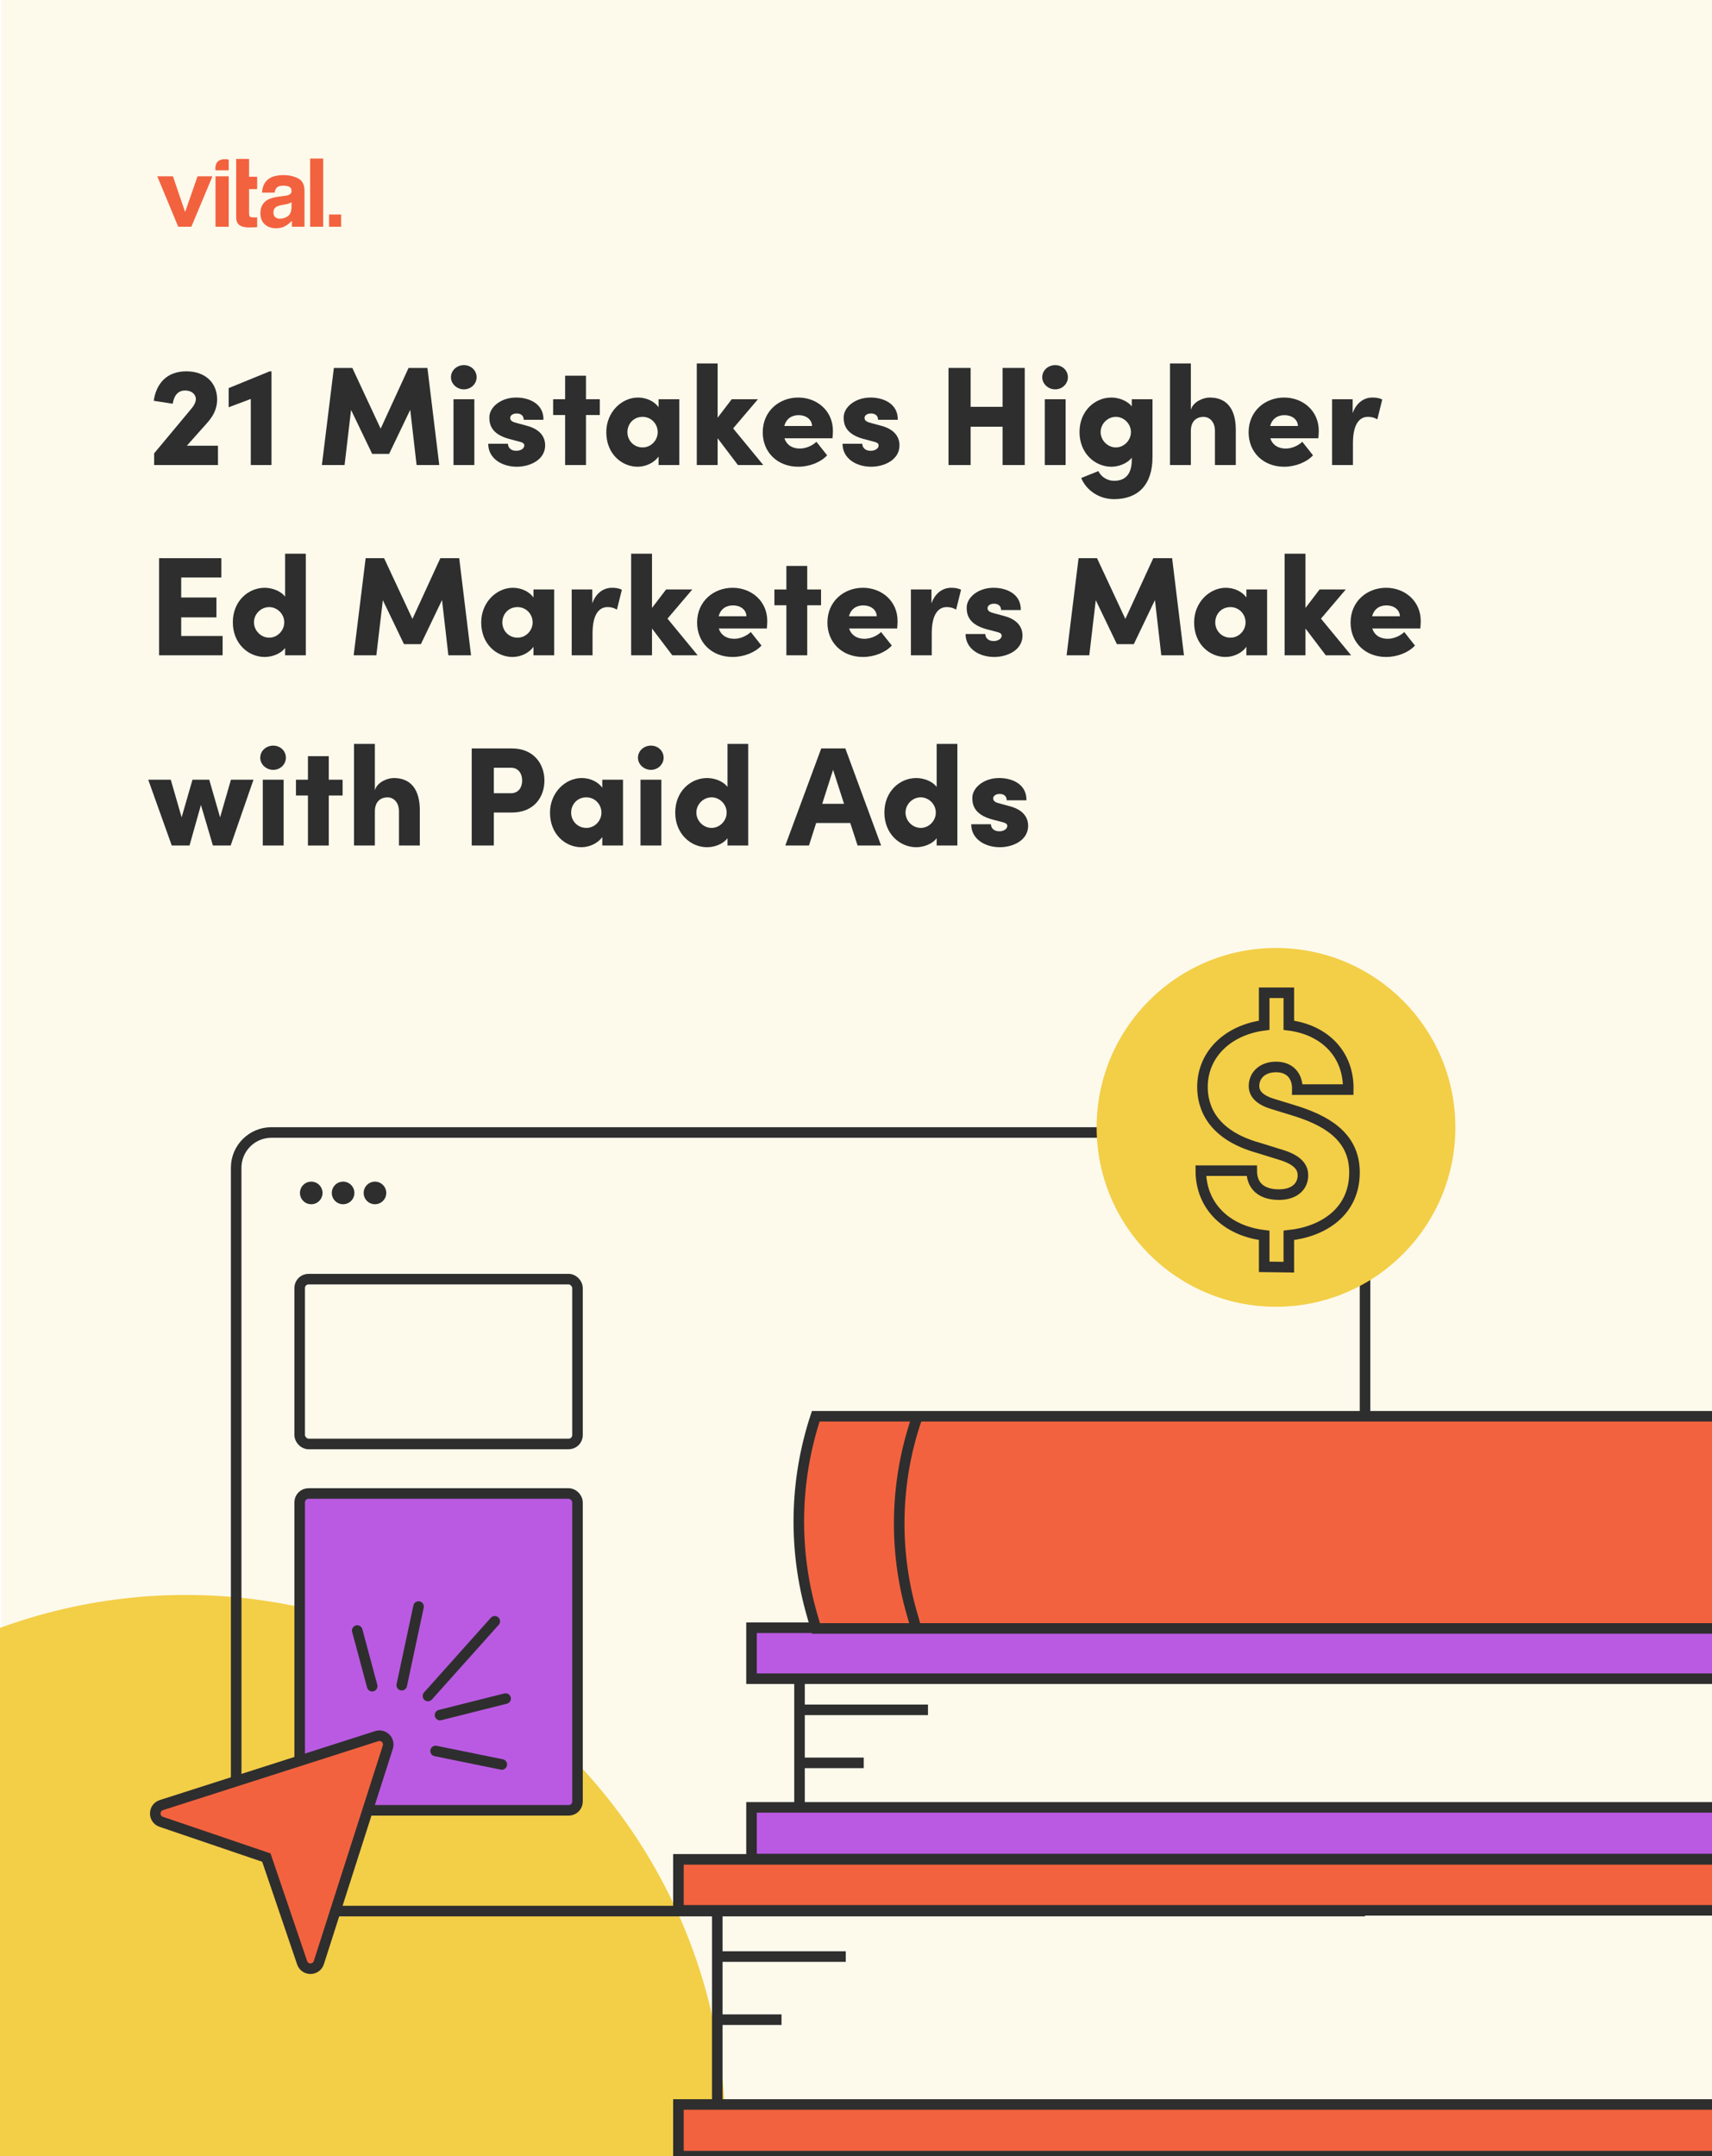 <?xml version="1.0" encoding="UTF-8"?> <svg xmlns="http://www.w3.org/2000/svg" width="243" height="306" viewBox="0 0 243 306" fill="none"><rect x="0" y="0" width="243" height="306" fill="#333333" stroke="none"/><g clip-path="url(#clip0_330_7)"><rect width="243" height="306" fill="white"></rect><path fill-rule="evenodd" clip-rule="evenodd" d="M0.222 0H243.222V306H0.222V0Z" fill="#F8EEFC"></path><path fill-rule="evenodd" clip-rule="evenodd" d="M0.222 0H243.222V306H0.222V0Z" fill="#FDFAEC"></path><circle cx="26.37" cy="302.952" r="76.594" fill="#F3CE47"></circle><mask id="mask0_330_7" style="mask-type:luminance" maskUnits="userSpaceOnUse" x="0" y="0" width="244" height="306"><path fill-rule="evenodd" clip-rule="evenodd" d="M0.222 0H243.222V306H0.222V0Z" fill="white"></path></mask><g mask="url(#mask0_330_7)"><path fill-rule="evenodd" clip-rule="evenodd" d="M44.02 32.177H45.871V22.5H44.02V32.177ZM33.521 25.087V22.559H35.353V25.087H36.502V26.84H35.353V30.201C35.353 30.494 35.39 30.677 35.463 30.749C35.537 30.821 35.762 30.857 36.139 30.857C36.195 30.857 36.255 30.856 36.317 30.854C36.38 30.852 36.442 30.849 36.502 30.844V32.242L35.625 32.275C34.751 32.306 34.153 32.153 33.833 31.816C33.625 31.602 33.521 31.271 33.521 30.824V26.419V25.087ZM32.464 24.168H30.586C30.443 22.82 31.311 22.592 31.915 22.592C32.224 22.592 32.464 22.651 32.464 22.651V24.168ZM26.274 30.089L28.039 25.021H30.158L27.165 32.177H25.295L22.322 25.021H24.548L26.274 30.089ZM30.586 32.177H32.464V25.021H30.586V32.177ZM37.71 25.795C37.401 26.198 37.227 26.713 37.188 27.338H38.974C39.018 27.063 39.105 26.844 39.237 26.682C39.421 26.463 39.735 26.353 40.178 26.353C40.574 26.353 40.874 26.41 41.078 26.521C41.281 26.633 41.384 26.835 41.384 27.128C41.384 27.369 41.251 27.546 40.984 27.66C40.836 27.726 40.59 27.78 40.245 27.824L39.61 27.903C38.891 27.995 38.345 28.148 37.974 28.363C37.298 28.756 36.96 29.393 36.96 30.273C36.96 30.951 37.17 31.475 37.591 31.845C38.011 32.215 38.544 32.4 39.188 32.4C39.693 32.4 40.146 32.284 40.547 32.052C40.882 31.855 41.179 31.616 41.435 31.336V32.177L43.222 32.181V27.076C43.222 26.214 42.919 25.627 42.315 25.316C41.71 25.006 41.019 24.85 40.241 24.85C39.045 24.85 38.201 25.166 37.71 25.795ZM38.812 30.135C38.812 30.455 38.901 30.686 39.079 30.828C39.257 30.97 39.473 31.041 39.728 31.041C40.133 31.041 40.505 30.923 40.846 30.687C41.187 30.45 41.364 30.019 41.377 29.393V28.697C41.258 28.772 41.139 28.832 41.018 28.878C40.897 28.924 40.732 28.967 40.521 29.006L40.1 29.084C39.705 29.154 39.421 29.24 39.249 29.341C38.957 29.511 38.812 29.776 38.812 30.135ZM48.422 32.177H46.708V30.444H48.422V32.177Z" fill="#F3623F"></path></g><path d="M193.752 271.228H44.575L42.6 261.659C42.275 260.079 41.206 258.753 39.731 258.099L33.523 255.346V165.726C33.523 162.964 35.762 160.726 38.523 160.726H188.752C191.514 160.726 193.752 162.964 193.752 165.726V208.601" stroke="#2E2E2E" stroke-width="1.5"></path><rect x="42.536" y="211.962" width="39.434" height="44.965" rx="1.25" fill="#BA5AE2" stroke="#2E2E2E" stroke-width="1.5" stroke-linejoin="round"></rect><rect x="42.536" y="181.539" width="39.434" height="23.392" rx="1.25" stroke="#2E2E2E" stroke-width="1.5" stroke-linejoin="round"></rect><circle cx="44.178" cy="169.306" r="1.604" fill="#2E2E2E"></circle><circle cx="48.699" cy="169.306" r="1.604" fill="#2E2E2E"></circle><circle cx="53.221" cy="169.306" r="1.604" fill="#2E2E2E"></circle><path d="M37.927 263.985L37.808 263.635L37.459 263.516L22.887 258.558C21.746 258.169 21.761 256.551 22.908 256.184L53.473 246.397C54.441 246.087 55.355 247 55.045 247.969L45.258 278.533C44.891 279.681 43.273 279.695 42.884 278.555L37.927 263.985Z" fill="#F3623F" stroke="#2E2E2E" stroke-width="1.5"></path><path d="M60.743 240.699L70.225 230.101" stroke="#2E2E2E" stroke-width="1.5" stroke-linecap="round"></path><path d="M61.829 248.505L71.224 250.415" stroke="#2E2E2E" stroke-width="1.5" stroke-linecap="round"></path><path d="M50.708 231.411L52.827 239.307" stroke="#2E2E2E" stroke-width="1.5" stroke-linecap="round"></path><path d="M62.458 243.408L71.766 241.067" stroke="#2E2E2E" stroke-width="1.5" stroke-linecap="round"></path><path d="M57.025 239.165L59.408 228.007" stroke="#2E2E2E" stroke-width="1.5" stroke-linecap="round"></path><path fill-rule="evenodd" clip-rule="evenodd" d="M96.296 263.884H254.837C266.467 263.884 275.895 273.312 275.895 284.942V284.942C275.895 296.572 266.467 306 254.837 306H96.296L96.296 298.672H253.68C261.288 298.672 267.456 292.504 267.456 284.896V284.896C267.456 277.288 261.288 271.12 253.68 271.12H96.296L96.296 263.884Z" fill="#F3623F" stroke="#2E2E2E" stroke-width="1.5"></path><path d="M101.811 271.228V298.498" stroke="#2E2E2E" stroke-width="1.5"></path><path d="M101.811 277.682H120.048" stroke="#2E2E2E" stroke-width="1.5"></path><path d="M101.811 286.638H110.929" stroke="#2E2E2E" stroke-width="1.5"></path><path fill-rule="evenodd" clip-rule="evenodd" d="M106.67 231.011H248.46C257.524 231.011 264.873 238.359 264.873 247.423V247.423C264.873 256.488 257.524 263.836 248.46 263.836H106.67L106.67 256.508H248.308C253.351 256.508 257.439 252.42 257.439 247.378V247.378C257.439 242.335 253.351 238.247 248.308 238.247H106.67V231.011Z" fill="#BA5AE2" stroke="#2E2E2E" stroke-width="1.5"></path><path d="M113.482 238.469V256.334" stroke="#2E2E2E" stroke-width="1.5"></path><path d="M113.482 242.665H131.718" stroke="#2E2E2E" stroke-width="1.5"></path><path d="M113.482 250.191H122.6" stroke="#2E2E2E" stroke-width="1.5"></path><path d="M250.895 230.406L250.683 231.114H115.812L115.246 229.147C112.589 219.92 112.78 210.11 115.787 201H250.694C253.704 210.556 253.776 220.801 250.895 230.406Z" fill="#F3623F" stroke="#2E2E2E" stroke-width="1.5"></path><path d="M130.105 231.319L129.43 228.981C126.82 219.946 127.058 210.208 130.105 201.34V201.34V201.34" stroke="#2E2E2E" stroke-width="1.5"></path><circle cx="181.114" cy="160" r="25.46" fill="#F3CE47"></circle><path d="M192.256 166.378C192.256 161.115 187.922 158.925 183.727 157.621L180.698 156.69C178.181 155.944 177.995 154.733 177.995 154.128C177.995 152.591 179.206 151.426 181.117 151.426C183.075 151.426 184.193 152.684 184.147 154.64H191.37C191.464 149.656 188.061 146.162 182.935 145.51V140.899H179.439V145.51C174.313 146.162 170.677 149.609 170.677 154.267C170.677 157.016 171.936 161.021 178.554 162.885L182.003 163.956C184.473 164.748 184.939 165.866 184.939 166.797C184.939 168.381 183.727 169.546 181.537 169.546C179.066 169.546 177.668 168.335 177.668 166.145H170.444C170.444 171.083 173.986 174.669 179.439 175.322V179.793L182.935 179.84V175.322C187.782 174.809 192.256 172.014 192.256 166.378Z" stroke="#2E2E2E" stroke-width="1.5"></path><path d="M141.913 120.24C139.833 120.24 137.853 119.1 137.853 116.98H140.653C140.653 117.44 140.993 117.98 141.833 117.98C142.453 117.98 142.973 117.66 142.973 117.22C142.973 116.92 142.753 116.78 142.053 116.62L140.833 116.3C138.093 115.56 138.013 114 138.013 113.22C138.013 111.84 139.573 110.42 141.833 110.42C143.593 110.42 145.733 111.24 145.693 113.58H142.893C142.893 112.98 142.473 112.68 141.893 112.68C141.393 112.68 140.973 112.92 140.973 113.32C140.973 113.68 141.293 113.88 141.773 114L143.393 114.44C145.733 115.08 145.933 116.56 145.933 117.2C145.933 119.26 143.793 120.24 141.913 120.24Z" fill="#2E2E2E"></path><path d="M132.949 105.58H135.889V120H132.949V118.96C132.269 119.86 131.009 120.24 130.049 120.24C127.729 120.24 125.529 118.34 125.529 115.32C125.529 112.3 127.729 110.42 130.049 110.42C131.009 110.42 132.269 110.8 132.949 111.68V105.58ZM130.689 117.5C131.829 117.5 132.829 116.52 132.829 115.32C132.829 114.12 131.809 113.16 130.689 113.16C129.529 113.16 128.529 114.14 128.529 115.32C128.529 116.5 129.529 117.5 130.689 117.5Z" fill="#2E2E2E"></path><path d="M121.725 120L120.685 116.8H115.845L114.825 120H111.465L116.565 106.22H119.985L125.065 120H121.725ZM116.705 114.08H119.805L118.245 109.26L116.705 114.08Z" fill="#2E2E2E"></path><path d="M103.261 105.58H106.201V120H103.261V118.96C102.581 119.86 101.321 120.24 100.361 120.24C98.041 120.24 95.841 118.34 95.841 115.32C95.841 112.3 98.041 110.42 100.361 110.42C101.321 110.42 102.581 110.8 103.261 111.68V105.58ZM101.001 117.5C102.141 117.5 103.141 116.52 103.141 115.32C103.141 114.12 102.121 113.16 101.001 113.16C99.841 113.16 98.841 114.14 98.841 115.32C98.841 116.5 99.841 117.5 101.001 117.5Z" fill="#2E2E2E"></path><path d="M92.392 109.26C91.392 109.26 90.552 108.48 90.552 107.54C90.552 106.56 91.392 105.82 92.392 105.82C93.392 105.82 94.192 106.56 94.192 107.54C94.192 108.48 93.392 109.26 92.392 109.26ZM90.912 120V110.66H93.872V120H90.912Z" fill="#2E2E2E"></path><path d="M85.488 110.66H88.428V120H85.488V118.8C84.848 119.68 83.688 120.24 82.508 120.24C80.288 120.24 78.068 118.44 78.068 115.34C78.068 112.46 80.268 110.42 82.568 110.42C83.708 110.42 84.868 110.92 85.488 111.8V110.66ZM83.228 117.5C84.428 117.5 85.368 116.48 85.368 115.34C85.368 114.12 84.408 113.16 83.228 113.16C81.948 113.16 81.068 114.14 81.068 115.34C81.068 116.48 81.948 117.5 83.228 117.5Z" fill="#2E2E2E"></path><path d="M72.635 106.22C75.835 106.22 77.275 108.5 77.275 110.78C77.275 113.08 75.835 115.32 72.635 115.32H70.095V120H66.955V106.22H72.635ZM72.495 112.58C73.675 112.58 74.115 111.66 74.115 110.78C74.115 109.9 73.675 108.96 72.515 108.96H70.095V112.58H72.495Z" fill="#2E2E2E"></path><path d="M55.888 110.42C58.368 110.42 59.588 112.12 59.588 114.98V120H56.628V115.16C56.628 113.74 55.748 113.16 55.008 113.16C54.208 113.16 53.208 113.6 53.208 115.16V120H50.248V105.58H53.208V112.16C53.548 110.96 55.048 110.42 55.888 110.42Z" fill="#2E2E2E"></path><path d="M48.628 110.66V112.9H46.668V120H43.708V112.9H42.008V110.66H43.708V107.32H46.668V110.66H48.628Z" fill="#2E2E2E"></path><path d="M38.779 109.26C37.779 109.26 36.939 108.48 36.939 107.54C36.939 106.56 37.779 105.82 38.779 105.82C39.779 105.82 40.579 106.56 40.579 107.54C40.579 108.48 39.779 109.26 38.779 109.26ZM37.299 120V110.66H40.259V120H37.299Z" fill="#2E2E2E"></path><path d="M32.78 110.66H35.98L32.74 120H30.22L28.52 114.24L26.9 120H24.38L21.04 110.66H24.24L25.78 116L27.32 110.66H29.7L31.24 116L32.78 110.66Z" fill="#2E2E2E"></path><path d="M201.66 88.14C201.66 88.4 201.64 88.74 201.6 89.2H194.78C195.06 90.1 195.84 90.66 196.96 90.66C197.84 90.66 198.72 90.26 199.32 89.7L200.84 91.62C199.92 92.62 198.32 93.24 196.74 93.24C193.8 93.24 191.7 91.2 191.7 88.36C191.7 85.32 194.06 83.42 196.74 83.42C199.4 83.42 201.66 85.3 201.66 88.14ZM194.76 87.46H198.7C198.68 86.54 197.86 85.92 196.8 85.92C195.9 85.92 195.06 86.34 194.76 87.46Z" fill="#2E2E2E"></path><path d="M191.778 93H188.178L185.298 89.2V93H182.338V78.58H185.298V86.28L187.298 83.66H191.018L187.498 87.8L191.778 93Z" fill="#2E2E2E"></path><path d="M176.913 83.66H179.853V93H176.913V91.8C176.273 92.68 175.113 93.24 173.933 93.24C171.713 93.24 169.493 91.44 169.493 88.34C169.493 85.46 171.693 83.42 173.993 83.42C175.133 83.42 176.293 83.92 176.913 84.8V83.66ZM174.653 90.5C175.853 90.5 176.793 89.48 176.793 88.34C176.793 87.12 175.833 86.16 174.653 86.16C173.373 86.16 172.493 87.14 172.493 88.34C172.493 89.48 173.373 90.5 174.653 90.5Z" fill="#2E2E2E"></path><path d="M168.052 93H164.832L163.932 85.16L160.932 91.42H158.532L155.532 85.18L154.612 93H151.392L153.092 79.22H155.712L159.732 87.84L163.692 79.22H166.372L168.052 93Z" fill="#2E2E2E"></path><path d="M141.112 93.24C139.032 93.24 137.052 92.1 137.052 89.98H139.852C139.852 90.44 140.192 90.98 141.032 90.98C141.652 90.98 142.172 90.66 142.172 90.22C142.172 89.92 141.952 89.78 141.252 89.62L140.032 89.3C137.292 88.56 137.212 87 137.212 86.22C137.212 84.84 138.772 83.42 141.032 83.42C142.792 83.42 144.932 84.24 144.892 86.58H142.092C142.092 85.98 141.672 85.68 141.092 85.68C140.592 85.68 140.172 85.92 140.172 86.32C140.172 86.68 140.492 86.88 140.972 87L142.592 87.44C144.932 88.08 145.132 89.56 145.132 90.2C145.132 92.26 142.992 93.24 141.112 93.24Z" fill="#2E2E2E"></path><path d="M135.011 83.42C135.451 83.42 135.931 83.46 136.411 83.7L135.711 86.52C135.131 86.18 134.671 86.16 134.371 86.16C133.211 86.16 132.251 87.14 132.251 89.9V93H129.291V83.66H132.211V85.64C132.751 84.1 133.871 83.42 135.011 83.42Z" fill="#2E2E2E"></path><path d="M127.402 88.14C127.402 88.4 127.382 88.74 127.342 89.2H120.522C120.802 90.1 121.582 90.66 122.702 90.66C123.582 90.66 124.462 90.26 125.062 89.7L126.582 91.62C125.662 92.62 124.062 93.24 122.482 93.24C119.542 93.24 117.442 91.2 117.442 88.36C117.442 85.32 119.802 83.42 122.482 83.42C125.142 83.42 127.402 85.3 127.402 88.14ZM120.502 87.46H124.442C124.422 86.54 123.602 85.92 122.542 85.92C121.642 85.92 120.802 86.34 120.502 87.46Z" fill="#2E2E2E"></path><path d="M116.538 83.66V85.9H114.578V93H111.618V85.9H109.918V83.66H111.618V80.32H114.578V83.66H116.538Z" fill="#2E2E2E"></path><path d="M108.906 88.14C108.906 88.4 108.886 88.74 108.846 89.2H102.026C102.306 90.1 103.086 90.66 104.206 90.66C105.086 90.66 105.966 90.26 106.566 89.7L108.086 91.62C107.166 92.62 105.566 93.24 103.986 93.24C101.046 93.24 98.946 91.2 98.946 88.36C98.946 85.32 101.306 83.42 103.986 83.42C106.646 83.42 108.906 85.3 108.906 88.14ZM102.006 87.46H105.946C105.926 86.54 105.106 85.92 104.046 85.92C103.146 85.92 102.306 86.34 102.006 87.46Z" fill="#2E2E2E"></path><path d="M99.024 93H95.424L92.544 89.2V93H89.584V78.58H92.544V86.28L94.544 83.66H98.264L94.744 87.8L99.024 93Z" fill="#2E2E2E"></path><path d="M86.866 83.42C87.306 83.42 87.786 83.46 88.266 83.7L87.566 86.52C86.986 86.18 86.526 86.16 86.226 86.16C85.066 86.16 84.106 87.14 84.106 89.9V93H81.146V83.66H84.066V85.64C84.606 84.1 85.726 83.42 86.866 83.42Z" fill="#2E2E2E"></path><path d="M75.722 83.66H78.662V93H75.722V91.8C75.082 92.68 73.922 93.24 72.742 93.24C70.522 93.24 68.302 91.44 68.302 88.34C68.302 85.46 70.502 83.42 72.802 83.42C73.942 83.42 75.102 83.92 75.722 84.8V83.66ZM73.462 90.5C74.662 90.5 75.602 89.48 75.602 88.34C75.602 87.12 74.642 86.16 73.462 86.16C72.182 86.16 71.302 87.14 71.302 88.34C71.302 89.48 72.182 90.5 73.462 90.5Z" fill="#2E2E2E"></path><path d="M66.86 93H63.64L62.74 85.16L59.74 91.42H57.34L54.34 85.18L53.42 93H50.2L51.9 79.22H54.52L58.54 87.84L62.5 79.22H65.18L66.86 93Z" fill="#2E2E2E"></path><path d="M40.468 78.58H43.408V93H40.468V91.96C39.788 92.86 38.528 93.24 37.568 93.24C35.248 93.24 33.048 91.34 33.048 88.32C33.048 85.3 35.248 83.42 37.568 83.42C38.528 83.42 39.788 83.8 40.468 84.68V78.58ZM38.208 90.5C39.348 90.5 40.348 89.52 40.348 88.32C40.348 87.12 39.328 86.16 38.208 86.16C37.048 86.16 36.048 87.14 36.048 88.32C36.048 89.5 37.048 90.5 38.208 90.5Z" fill="#2E2E2E"></path><path d="M25.72 90.26H31.6V93H22.58V79.22H31.42V81.96H25.72V84.8H30.72V87.62H25.72V90.26Z" fill="#2E2E2E"></path><path d="M194.796 56.42C195.236 56.42 195.716 56.46 196.196 56.7L195.496 59.52C194.916 59.18 194.456 59.16 194.156 59.16C192.996 59.16 192.036 60.14 192.036 62.9V66H189.076V56.66H191.996V58.64C192.536 57.1 193.656 56.42 194.796 56.42Z" fill="#2E2E2E"></path><path d="M187.187 61.14C187.187 61.4 187.167 61.74 187.127 62.2H180.307C180.587 63.1 181.367 63.66 182.487 63.66C183.367 63.66 184.247 63.26 184.847 62.7L186.367 64.62C185.447 65.62 183.847 66.24 182.267 66.24C179.327 66.24 177.227 64.2 177.227 61.36C177.227 58.32 179.587 56.42 182.267 56.42C184.927 56.42 187.187 58.3 187.187 61.14ZM180.287 60.46H184.227C184.207 59.54 183.387 58.92 182.327 58.92C181.427 58.92 180.587 59.34 180.287 60.46Z" fill="#2E2E2E"></path><path d="M171.708 56.42C174.188 56.42 175.408 58.12 175.408 60.98V66H172.448V61.16C172.448 59.74 171.568 59.16 170.828 59.16C170.028 59.16 169.028 59.6 169.028 61.16V66H166.068V51.58H169.028V58.16C169.368 56.96 170.868 56.42 171.708 56.42Z" fill="#2E2E2E"></path><path d="M160.644 56.66H163.584V64.88C163.584 68.84 161.504 70.84 158.124 70.84C156.004 70.84 154.204 69.6 153.464 67.84L155.904 66.86C156.244 67.62 157.144 68.24 158.124 68.24C159.664 68.24 160.644 67.38 160.644 65.24V64.96C159.944 65.84 158.704 66.24 157.744 66.24C155.424 66.24 153.224 64.34 153.224 61.32C153.224 58.3 155.424 56.42 157.744 56.42C158.704 56.42 159.944 56.8 160.644 57.68V56.66ZM158.384 63.5C159.524 63.5 160.524 62.52 160.524 61.32C160.524 60.12 159.504 59.16 158.384 59.16C157.224 59.16 156.224 60.14 156.224 61.32C156.224 62.5 157.224 63.5 158.384 63.5Z" fill="#2E2E2E"></path><path d="M149.775 55.26C148.775 55.26 147.935 54.48 147.935 53.54C147.935 52.56 148.775 51.82 149.775 51.82C150.775 51.82 151.575 52.56 151.575 53.54C151.575 54.48 150.775 55.26 149.775 55.26ZM148.295 66V56.66H151.255V66H148.295Z" fill="#2E2E2E"></path><path d="M142.311 52.22H145.451V66H142.311V60.56H137.771V66H134.631V52.22H137.771V57.74H142.311V52.22Z" fill="#2E2E2E"></path><path d="M123.651 66.24C121.571 66.24 119.591 65.1 119.591 62.98H122.391C122.391 63.44 122.731 63.98 123.571 63.98C124.191 63.98 124.711 63.66 124.711 63.22C124.711 62.92 124.491 62.78 123.791 62.62L122.571 62.3C119.831 61.56 119.751 60 119.751 59.22C119.751 57.84 121.311 56.42 123.571 56.42C125.331 56.42 127.471 57.24 127.431 59.58H124.631C124.631 58.98 124.211 58.68 123.631 58.68C123.131 58.68 122.711 58.92 122.711 59.32C122.711 59.68 123.031 59.88 123.511 60L125.131 60.44C127.471 61.08 127.671 62.56 127.671 63.2C127.671 65.26 125.531 66.24 123.651 66.24Z" fill="#2E2E2E"></path><path d="M118.223 61.14C118.223 61.4 118.203 61.74 118.163 62.2H111.343C111.623 63.1 112.403 63.66 113.523 63.66C114.403 63.66 115.283 63.26 115.883 62.7L117.403 64.62C116.483 65.62 114.883 66.24 113.303 66.24C110.363 66.24 108.263 64.2 108.263 61.36C108.263 58.32 110.623 56.42 113.303 56.42C115.963 56.42 118.223 58.3 118.223 61.14ZM111.323 60.46H115.263C115.243 59.54 114.423 58.92 113.363 58.92C112.463 58.92 111.623 59.34 111.323 60.46Z" fill="#2E2E2E"></path><path d="M108.34 66H104.74L101.86 62.2V66H98.9V51.58H101.86V59.28L103.86 56.66H107.58L104.06 60.8L108.34 66Z" fill="#2E2E2E"></path><path d="M93.476 56.66H96.416V66H93.476V64.8C92.836 65.68 91.676 66.24 90.496 66.24C88.276 66.24 86.056 64.44 86.056 61.34C86.056 58.46 88.256 56.42 90.556 56.42C91.696 56.42 92.856 56.92 93.476 57.8V56.66ZM91.216 63.5C92.416 63.5 93.356 62.48 93.356 61.34C93.356 60.12 92.396 59.16 91.216 59.16C89.936 59.16 89.056 60.14 89.056 61.34C89.056 62.48 89.936 63.5 91.216 63.5Z" fill="#2E2E2E"></path><path d="M85.132 56.66V58.9H83.172V66H80.212V58.9H78.512V56.66H80.212V53.32H83.172V56.66H85.132Z" fill="#2E2E2E"></path><path d="M73.358 66.24C71.278 66.24 69.298 65.1 69.298 62.98H72.098C72.098 63.44 72.438 63.98 73.278 63.98C73.898 63.98 74.418 63.66 74.418 63.22C74.418 62.92 74.198 62.78 73.498 62.62L72.278 62.3C69.538 61.56 69.458 60 69.458 59.22C69.458 57.84 71.018 56.42 73.278 56.42C75.038 56.42 77.178 57.24 77.138 59.58H74.338C74.338 58.98 73.918 58.68 73.338 58.68C72.838 58.68 72.418 58.92 72.418 59.32C72.418 59.68 72.738 59.88 73.218 60L74.838 60.44C77.178 61.08 77.378 62.56 77.378 63.2C77.378 65.26 75.238 66.24 73.358 66.24Z" fill="#2E2E2E"></path><path d="M65.849 55.26C64.849 55.26 64.009 54.48 64.009 53.54C64.009 52.56 64.849 51.82 65.849 51.82C66.849 51.82 67.649 52.56 67.649 53.54C67.649 54.48 66.849 55.26 65.849 55.26ZM64.369 66V56.66H67.329V66H64.369Z" fill="#2E2E2E"></path><path d="M62.349 66H59.129L58.229 58.16L55.229 64.42H52.829L49.829 58.18L48.909 66H45.689L47.389 52.22H50.009L54.029 60.84L57.989 52.22H60.669L62.349 66Z" fill="#2E2E2E"></path><path d="M38.277 52.7H38.537V66H35.597V56.62L32.457 57.8V55.08L38.277 52.7Z" fill="#2E2E2E"></path><path d="M26.52 63.26H30.94V66H21.88V64.34L27.08 58.1C27.54 57.58 27.8 57.06 27.8 56.66C27.8 55.94 27.18 55.42 26.28 55.42C25.24 55.42 24.68 56.18 24.52 57.3L21.82 56.88C22.18 54.42 23.68 52.7 26.44 52.7C29.12 52.7 30.82 54.3 30.82 56.7C30.82 58.04 30.24 59.08 29.42 60L26.52 63.26Z" fill="#2E2E2E"></path></g><defs><clipPath id="clip0_330_7"><rect width="243" height="306" fill="white"></rect></clipPath></defs></svg> 